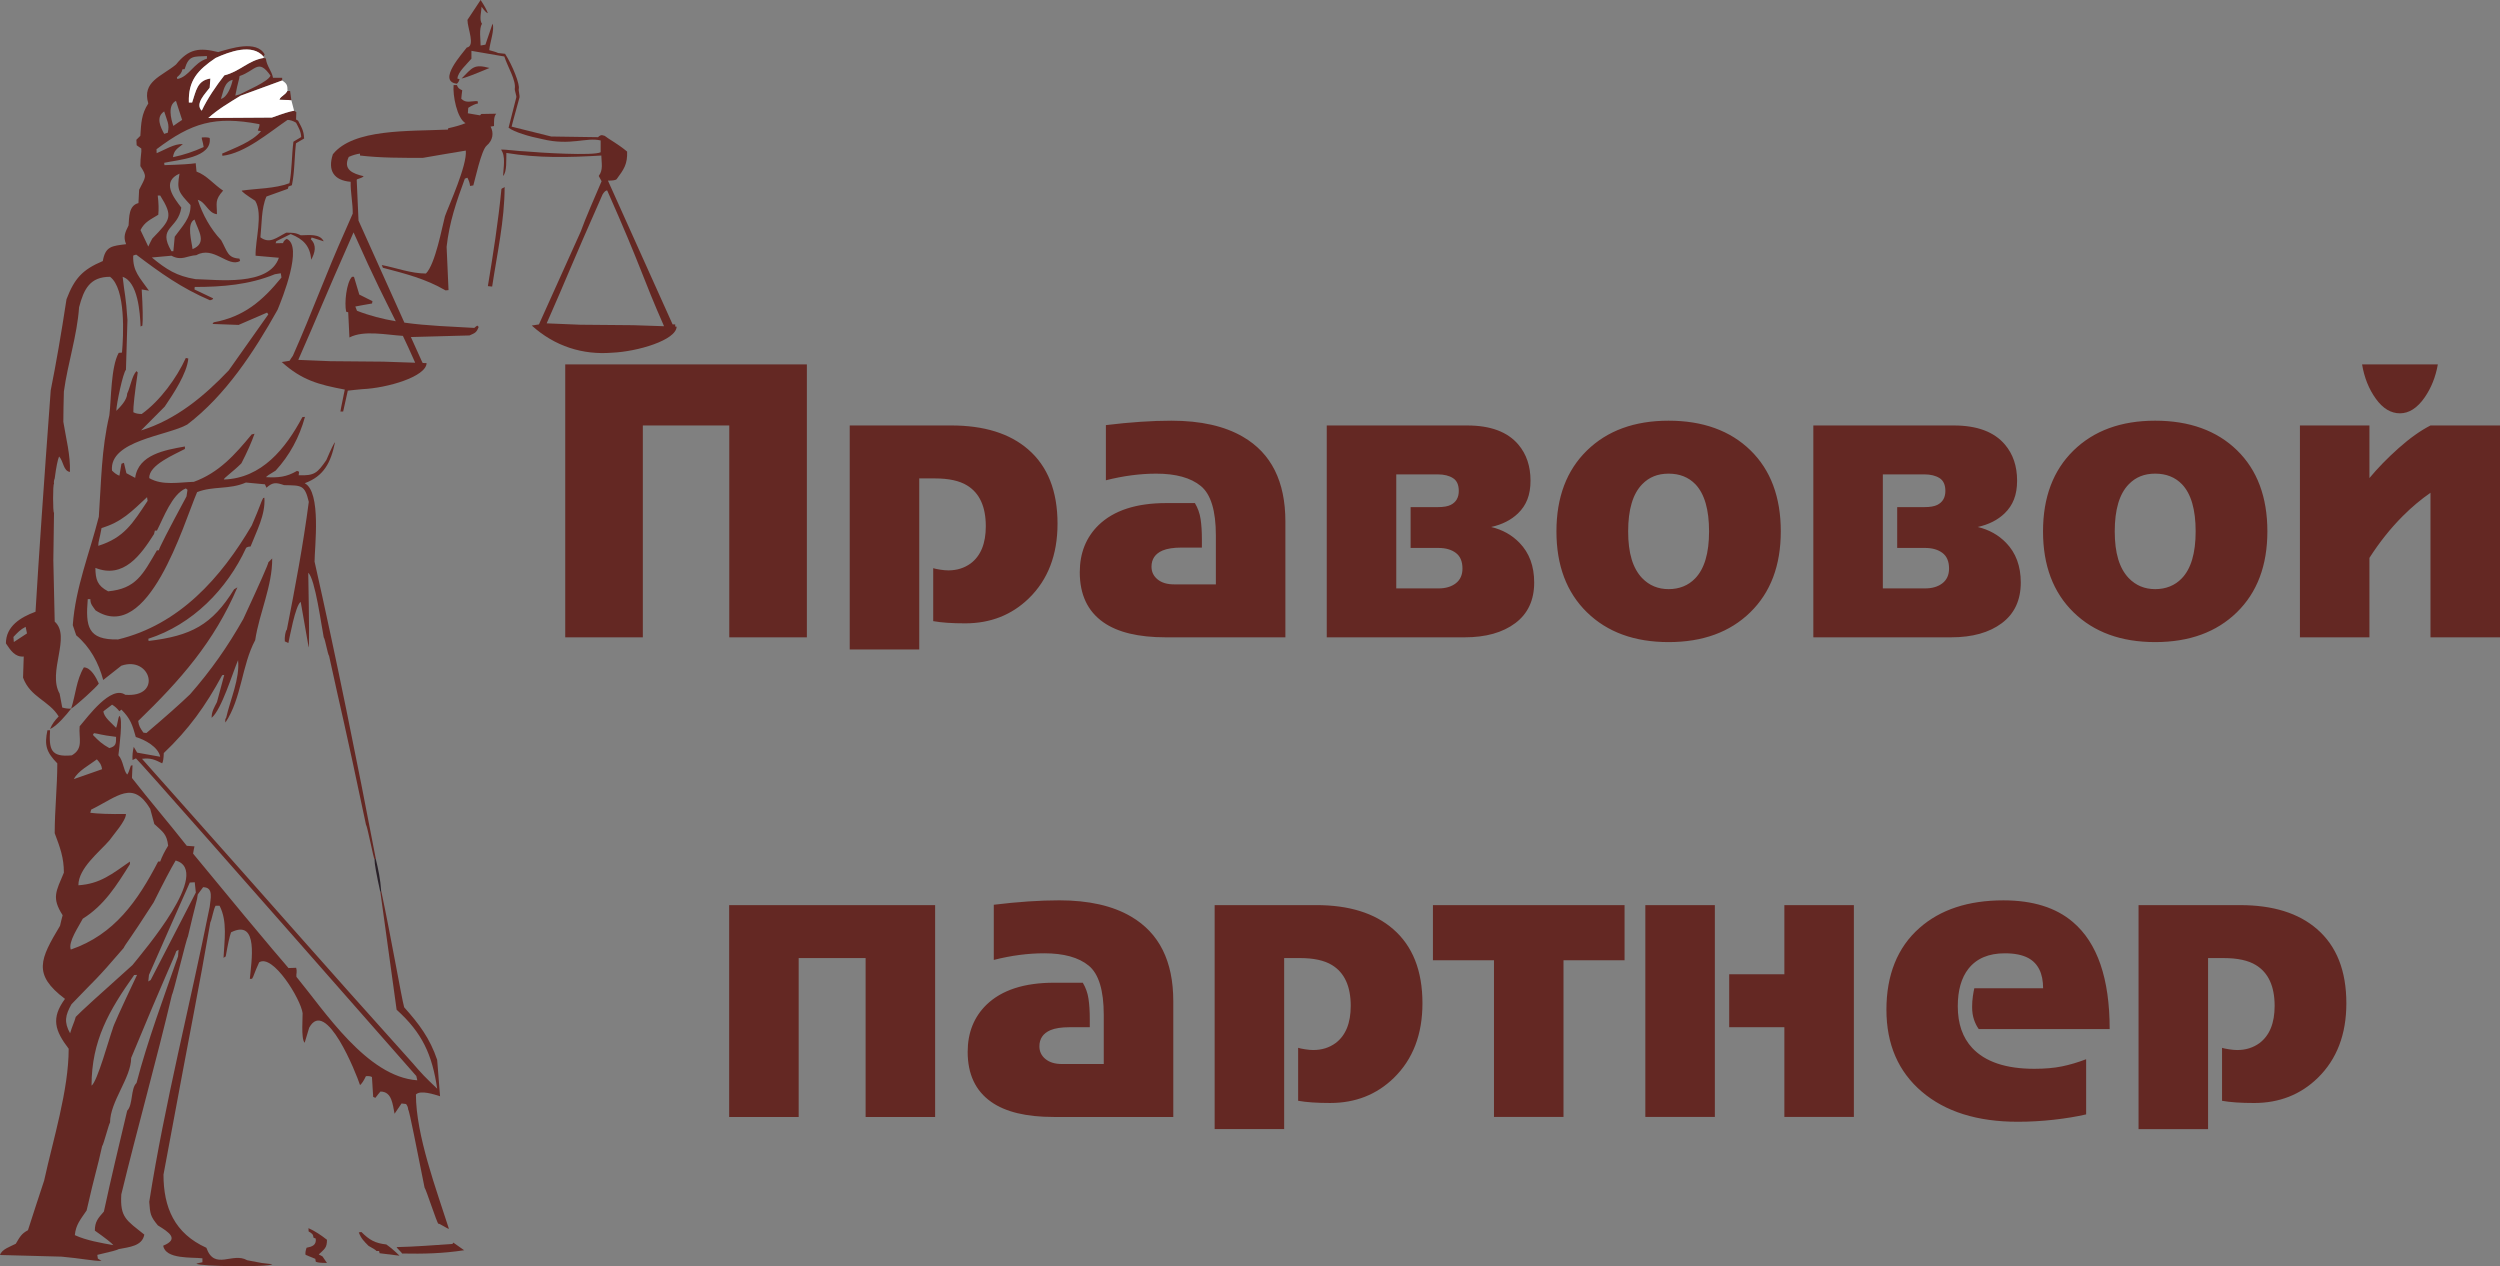<?xml version="1.0" encoding="UTF-8"?>
<svg id="_Слой_2" data-name="Слой 2" xmlns="http://www.w3.org/2000/svg" viewBox="0 0 4282.56 2169.04">
  <rect x="0" y="0" width="4282.56" height="2169.04" fill="#808080" stroke="none"/>
  <defs>
    <style>
      .cls-1, .cls-2 {
        fill: #642823;
      }

      .cls-3 {
        fill: #292129;
      }

      .cls-3, .cls-2, .cls-4 {
        fill-rule: evenodd;
      }

      .cls-4 {
        fill: #fff;
      }
    </style>
  </defs>
  <g id="_Слой_1-2" data-name="Слой 1">
    <g>
      <path class="cls-1" d="M4019.36,1718.73c0,53.34-16.38,95.98-49.14,127.9-29.4,28.56-65.74,42.84-109,42.84-22.68,0-40.95-1.26-54.81-3.78v-90.73c2.52,.84,6.51,1.68,11.97,2.52,5.46,.84,10.08,1.26,13.86,1.26,14.7,0,27.51-3.99,38.43-11.97,17.22-13.02,25.83-34.23,25.83-63.64,0-33.6-10.71-56.91-32.13-69.94-13.02-7.98-31.29-11.97-54.81-11.97h-27.09v292.97h-119.08v-383.7h173.89c56.28,0,100.18,13.65,131.68,40.95,33.6,28.98,50.4,71.41,50.4,127.27m-405.43,44.1h-224.3c-3.36-4.62-6.09-10.08-8.19-16.38-2.1-6.3-3.15-13.44-3.15-21.42,0-6.3,.42-12.39,1.26-18.27,.84-5.88,1.68-10.5,2.52-13.86h117.82c0-25.2-8.4-42.42-25.2-51.66-10.08-5.46-23.52-8.19-40.32-8.19-27.72,0-48.51,8.82-62.38,26.46-12.18,15.54-18.27,36.96-18.27,64.27,0,29.82,8.19,53.55,24.57,71.2,22.26,23.94,57.75,35.91,106.48,35.91,18.06,0,33.81-1.36,47.25-4.1,13.44-2.73,27.3-6.83,41.58-12.29v94.51c-16.38,3.78-34.86,6.83-55.44,9.14-20.58,2.31-41.16,3.47-61.75,3.47-69.31,0-124.12-17.22-164.44-51.66-40.32-34.44-60.49-81.28-60.49-140.5s18.9-106.69,56.7-139.87c35.7-31.5,83.59-47.25,143.65-47.25,50.4,0,90.1,12.39,119.08,37.17,42,35.7,63.01,96.82,63.01,183.35Zm-676.35,150.58h-119.08v-362.91h119.08v362.91Zm238.16,0h-119.08v-153.73h-94.51v-90.73h94.51v-118.45h119.08v362.91Zm-392.83-268.4h-104.59v268.4h-119.08v-268.4h-104.59v-94.51h328.26v94.51Zm-346.21,73.72c0,53.34-16.38,95.98-49.14,127.9-29.4,28.56-65.74,42.84-109,42.84-22.68,0-40.95-1.26-54.81-3.78v-90.73c2.52,.84,6.51,1.68,11.97,2.52,5.46,.84,10.08,1.26,13.86,1.26,14.7,0,27.51-3.99,38.43-11.97,17.22-13.02,25.83-34.23,25.83-63.64,0-33.6-10.71-56.91-32.13-69.94-13.02-7.98-31.29-11.97-54.81-11.97h-27.09v292.97h-119.08v-383.7h173.89c56.28,0,100.18,13.65,131.68,40.95,33.6,28.98,50.4,71.41,50.4,127.27Zm-426.85,194.69h-204.77c-47.04,0-82.75-8.61-107.11-25.83-26.88-18.9-40.32-47.46-40.32-85.69,0-32.76,10.71-59.65,32.13-80.65,26.04-25.2,64.69-37.8,115.93-37.8h49.14c5.04,8.4,8.3,17.54,9.77,27.41,1.47,9.87,2.21,21.32,2.21,34.34v14.49h-34.65c-13.86,0-24.78,1.68-32.76,5.04-12.6,5.46-18.9,14.7-18.9,27.72,0,8.82,3.47,16.07,10.4,21.74,6.93,5.67,16.28,8.51,28.04,8.51h71.83v-83.8c0-42.42-8.61-70.67-25.83-84.74-17.22-14.07-42.63-21.11-76.24-21.11-27.72,0-56.49,3.78-86.32,11.34v-94.51c41.58-5.04,78.97-7.56,112.15-7.56,50.4,0,91.36,9.24,122.86,27.72,48.3,28.14,72.46,76.45,72.46,144.91v198.47Zm-407.95,0h-119.08v-272.18h-114.67v272.18h-119.08v-362.91h352.83v362.91Zm2680.67-821.65h-119.08v-247.61c-16.38,11.34-32.13,24.57-47.25,39.69-21,21-40.11,44.94-57.33,71.83v136.09h-119.08v-362.91h119.08v90.1c14.28-17.22,30.98-34.34,50.09-51.35,19.11-17.01,37.28-29.93,54.5-38.75h119.08v362.91Zm-106.48-467.5c-3.78,21.42-11.34,40.32-22.68,56.7-12.6,18.06-26.67,27.09-42.21,27.09s-29.3-8.3-41.27-24.89c-11.97-16.59-19.85-36.23-23.63-58.91h129.79Zm-414.88,286.04c0-37.38-7.77-64.27-23.31-80.65-11.76-12.18-27.09-18.27-45.99-18.27s-33.6,6.09-45.36,18.27c-15.96,16.38-23.94,43.26-23.94,80.65s7.98,63.22,23.94,80.02c12.18,12.6,27.3,18.9,45.36,18.9s33.6-6.09,45.36-18.27c15.96-16.38,23.94-43.26,23.94-80.65Zm122.86,0c0,58.38-17.43,104.59-52.29,138.61-34.86,34.02-81.49,51.03-139.87,51.03s-105.01-17.01-139.87-51.03c-34.86-34.02-52.29-80.23-52.29-138.61s17.43-104.59,52.29-138.61c34.86-34.02,81.49-51.03,139.87-51.03s105.53,16.91,140.19,50.72c34.65,33.81,51.98,80.12,51.98,138.93Zm-545.3,63.64c0-12.18-3.78-21.11-11.34-26.78s-17.43-8.51-29.61-8.51h-47.88v-69.94h46.62c9.66,0,17.01-1.26,22.05-3.78,9.24-4.62,13.86-12.6,13.86-23.94,0-10.5-3.36-17.85-10.08-22.05-6.72-4.2-15.33-6.3-25.83-6.3h-71.2v195.32h72.46c12.18,0,22.05-2.94,29.61-8.82,7.56-5.88,11.34-14.28,11.34-25.2Zm122.86,23.94c0,30.24-10.82,53.45-32.45,69.62-21.63,16.17-50.51,24.26-86.63,24.26h-236.27v-362.91h240.68c39.9,0,69.1,10.92,87.58,32.76,13.86,16.38,20.79,36.96,20.79,61.75s-7.14,42.21-21.42,56.07c-11.76,11.34-27.09,19.11-45.99,23.31,19.32,4.62,35.49,13.65,48.51,27.09,16.8,17.22,25.2,39.9,25.2,68.05Zm-533.96-87.58c0-37.38-7.77-64.27-23.31-80.65-11.76-12.18-27.09-18.27-45.99-18.27s-33.6,6.09-45.36,18.27c-15.96,16.38-23.94,43.26-23.94,80.65s7.98,63.22,23.94,80.02c12.18,12.6,27.3,18.9,45.36,18.9s33.6-6.09,45.36-18.27c15.96-16.38,23.94-43.26,23.94-80.65Zm122.86,0c0,58.38-17.43,104.59-52.29,138.61-34.86,34.02-81.49,51.03-139.87,51.03s-105.01-17.01-139.87-51.03c-34.86-34.02-52.29-80.23-52.29-138.61s17.43-104.59,52.29-138.61c34.86-34.02,81.49-51.03,139.87-51.03s105.53,16.91,140.19,50.72c34.65,33.81,51.98,80.12,51.98,138.93Zm-545.3,63.64c0-12.18-3.78-21.11-11.34-26.78-7.56-5.67-17.43-8.51-29.61-8.51h-47.88v-69.94h46.62c9.66,0,17.01-1.26,22.05-3.78,9.24-4.62,13.86-12.6,13.86-23.94,0-10.5-3.36-17.85-10.08-22.05-6.72-4.2-15.33-6.3-25.83-6.3h-71.2v195.32h72.46c12.18,0,22.05-2.94,29.61-8.82,7.56-5.88,11.34-14.28,11.34-25.2Zm122.86,23.94c0,30.24-10.82,53.45-32.45,69.62-21.63,16.17-50.51,24.26-86.63,24.26h-236.27v-362.91h240.68c39.9,0,69.1,10.92,87.58,32.76,13.86,16.38,20.79,36.96,20.79,61.75s-7.14,42.21-21.42,56.07c-11.76,11.34-27.09,19.11-45.99,23.31,19.32,4.62,35.49,13.65,48.51,27.09,16.8,17.22,25.2,39.9,25.2,68.05Zm-426.22,93.88h-204.77c-47.04,0-82.75-8.61-107.11-25.83-26.88-18.9-40.32-47.46-40.32-85.69,0-32.76,10.71-59.64,32.13-80.65,26.04-25.2,64.69-37.8,115.93-37.8h49.14c5.04,8.4,8.3,17.54,9.77,27.41s2.21,21.32,2.21,34.34v14.49h-34.65c-13.86,0-24.78,1.68-32.76,5.04-12.6,5.46-18.9,14.7-18.9,27.72,0,8.82,3.47,16.07,10.4,21.74,6.93,5.67,16.28,8.51,28.04,8.51h71.83v-83.8c0-42.42-8.61-70.67-25.83-84.74-17.22-14.07-42.63-21.11-76.24-21.11-27.72,0-56.49,3.78-86.32,11.34v-94.51c41.58-5.04,78.97-7.56,112.15-7.56,50.4,0,91.36,9.24,122.86,27.72,48.3,28.14,72.46,76.45,72.46,144.91v198.47Zm-390.31-194.69c0,53.34-16.38,95.98-49.14,127.9-29.4,28.56-65.74,42.84-109,42.84-22.68,0-40.95-1.26-54.81-3.78v-90.73c2.52,.84,6.51,1.68,11.97,2.52,5.46,.84,10.08,1.26,13.86,1.26,14.7,0,27.51-3.99,38.43-11.97,17.22-13.02,25.83-34.23,25.83-63.64,0-33.6-10.71-56.91-32.13-69.94-13.02-7.98-31.29-11.97-54.81-11.97h-27.09v292.97h-119.08v-383.7h173.89c56.28,0,100.18,13.65,131.68,40.95,33.6,28.98,50.4,71.41,50.4,127.27Zm-429.37,194.69h-132.94v-362.91h-148.06v362.91h-132.94v-467.5h413.94v467.5Z"/>
      <path class="cls-2" d="M241.56,737.36c13.38-13.62,27-27.23,40.61-40.85,14.79-21.83,38.27-57.05,40.38-82.4-1.41-.47-2.82-.7-4.23-.94-15.73,34.51-44.13,73.48-75.59,96.01q-8.92,0-14.32-3.05-.47-13.85,7.51-68.08c-.7-.94-1.41-1.64-2.11-2.35-7.75,7.75-10.56,27.7-15.96,38.5,0,10.56-11.27,22.3-18.55,29.58-.23-10.56,11.74-66.67,16.43-70.19,.7-28.64,1.64-57.05,2.58-85.45-2.58-41.08-4.93-43.43-8.22-73.95,26.29,8.69,29.81,61.97,30.75,85.22,.94-.7,1.88-1.17,3.05-1.64q1.64-15.26-1.17-61.97c3.99,.7,8.22,1.41,12.44,2.11-15.96-22.77-27.93-33.1-27-60.1,1.64-.7,3.29-1.17,5.17-1.64,42.49,32.16,77.7,57.28,126.3,78.17q5.63-1.17,5.4-3.29c-10.8-5.17-21.36-10.33-31.93-15.26,0-1.41,.24-2.82,.47-4.23,47.18,0,93.43-3.76,137.33-21.83,3.29-.7,6.57-1.17,10.09-1.64,.24,2.35,.7,4.69,1.17,7.28-32.63,40.14-64.56,67.37-116.2,76.76-.7,.94-1.41,1.88-1.88,2.82,14.79,.47,29.58,.94,44.6,1.64,16.2-7.04,32.4-14.09,48.83-21.13,.7,.94,1.41,1.88,2.11,3.05-22.77,31.93-45.31,63.85-67.84,96.01-42.26,44.37-90.38,84.51-150.24,102.82M507.07,210.1q-7.98-4.69-14.55-4.69c-31.46,21.36-72.54,57.05-111.51,61.5-.24-1.41-.47-2.58-.47-3.76,21.13-9.62,51.18-19.95,66.67-38.5-1.88-.47-3.76-.7-5.63-.94q3.76-8.92,2.82-11.03c-76.53-14.55-116.2-2.35-176.3,42.96,0,2.11,0,4.46,.24,6.81,12.68-5.17,30.99-16.9,44.84-15.49-9.86,7.98-15.02,10.1-16.9,22.3,18.78-3.99,34.98-9.39,52.58-17.37-1.41-10.56-3.99-14.32-3.05-16.43q9.86-.7,13.38,.94c4.7,34.04-55.17,37.33-77.94,42.49,0,1.17,.24,2.58,.47,3.99q40.61-1.17,53.52-3.29c.47,4.69,.94,9.39,1.41,14.32,17.84,6.57,29.11,21.83,45.54,32.63-14.79,16.67-10.56,21.13-10.56,40.38-15.26-1.64-19.02-20.89-32.86-24.65,8.22,25.12,21.83,50,40.14,69.25,10.8,19.49,10.8,30.28,31.22,31.46,.24,1.17,.7,2.58,1.17,3.99-20.19,12.21-45.31-26.76-74.89-9.86-16.43,.94-25.35,10.33-42.73,.94-11.27,.94-22.54,1.88-33.57,3.05,25.12,20.66,42.26,31.69,74.65,37.09,36.86,.7,126.3,12.91,142.97-36.62-13.38-1.17-26.76-2.35-39.91-3.52-.7-27,13.15-71.6-.7-94.14q-22.77-14.55-23-17.37c26.29-3.76,56.81-3.29,81.69-12.68,4.46-22.54,3.76-47.89,6.81-71.13,4.46-2.82,8.92-5.4,13.38-7.98-.7-10.1-4.23-15.49-8.92-24.65Zm-96.01-48.59c-2.82,.7-5.4,1.41-7.98,2.35,4.7-24.88,6.81-27.23,7.28-33.57,27.7-9.16,31.69-30.99,53.05-.7-3.99,10.33-41.55,26.06-52.35,31.93Zm-32.63,7.98c4.46-13.38,5.63-29.11,20.19-32.86-2.11,10.8-8.92,29.81-20.19,32.86Zm-97.19,59.86c-6.34-11.97-14.79-28.64,0-38.5,4.93,16.43,9.62,21.6,6.1,36.62-2.11,.47-4.23,1.17-6.1,1.88Zm15.73-13.62c-4.23-12.21-10.09-35.68,4.46-42.96,3.52,10.8,7.04,21.6,10.56,32.63-5.16,3.29-10.09,6.81-15.02,10.33Zm6.81-80.29c-.24-1.17-.47-2.11-.7-3.05,5.4-4.7,7.75-7.04,9.62-13.85h3.52c7.28-24.18,15.26-21.36,38.26-22.54v4.46c-23.24,7.28-29.58,30.28-50.71,34.98Zm-49.77,286.87c-4.46-9.39-8.92-18.78-13.38-28.17,7.04-14.09,17.37-18.08,30.52-26.29q1.41-13.85-.94-32.86h4.23c22.77,36.39,17.61,41.32-13.62,73.71-2.35,4.46-4.69,8.92-6.81,13.62Zm39.67,7.98c-24.88-42.26,11.27-36.86,16.9-74.65-13.38-17.61-34.51-44.37-3.05-58.22-5.17,28.64-1.17,31.93,18.78,53.76,.94,22.3-14.55,36.86-27,54.23-.94,8.22-1.64,16.43-2.35,24.88h-3.29Zm36.15-3.52c-1.17-12.21-10.8-43.66,3.29-50.71,7.04,20.19,22.07,40.14-3.29,50.71ZM23.71,1099.82c-.23-3.05-.47-5.87-.7-8.69,7.04-7.51,11.74-12.68,20.89-17.37,.7,3.76,1.41,7.51,2.35,11.27-7.51,4.93-15.02,9.86-22.54,14.79Zm203.3,202.12c1.88-.94,3.76-1.88,5.87-2.82q12.21,11.27,480.3,544.16c.47,2.35,.94,4.69,1.64,7.28-86.15-5.87-158.46-118.32-207.05-177.24-.7-5.63,1.64-7.75-.47-15.49-4.46,0-8.92,.24-13.15,.47-6.34-8.22-11.97-11.97-163.39-196.02,.7-4.23,1.41-8.45,2.35-12.44-4.46-.47-8.92-.7-13.15-.94-30.99-39.44-63.15-76.76-93.9-116.2,.24-7.28,.47-14.55,.94-21.83-.94,.23-1.88,.47-2.82,.7q-3.99,12.91-6.34,15.26c-6.81-7.75-6.34-23.47-15.02-33.1,1.41-11.27,8.22-64.56,1.64-67.37-2.35,3.29-3.05,15.02-5.63,20.42-6.34-7.04-21.6-18.55-21.6-28.41,4.93-3.76,9.86-7.51,14.79-11.27q7.04,4.23,12.44,11.27c1.17-.94,2.35-1.88,3.52-2.82,15.49,15.49,18.78,26.06,24.65,46.95,15.26,4.46,38.5,16.9,41.79,33.81-13.15-2.35-26.29-4.7-39.44-7.04-2.11-3.29-3.99-6.57-5.87-9.86q-2.82,11.74-2.11,22.54Zm-100.47,32.63c7.04-14.09,27.23-24.41,39.44-33.8,5.4,6.34,7.51,8.45,8.92,16.9-16.2,5.63-32.4,11.27-48.36,16.9Zm-5.27,292.06c-4.93-13.15,13.96-39.93,20.53-52.85,36.86-23.01,57.75-56.81,80.75-93.43v-4.46c-30.75,21.36-51.18,38.26-88.27,40.61,0-29.11,35.45-56.57,53.05-76.76,7.04-10.1,28.41-33.57,28.41-45.31q-41.32,.47-61.04-2.11c.47-1.88,.94-3.76,1.41-5.4,45.54-22.3,71.36-51.18,101.18-1.41,2.35,8.69,4.7,17.37,7.04,26.06,15.03,13.85,21.36,17.14,23.71,37.09q-9.16,14.79-13.62,27.23h-3.52c-34.98,67.37-75,125.15-149.65,150.74Zm35.56,233.08c0-77.23,30.05-128.88,73.01-189.45,1.64-.23,3.29-.23,4.93-.23q-41.79,88.03-41.79,92.49c-5.87,15.73-26.29,90.61-36.15,97.19Zm178.65-330.77c-25.82,50-51.65,100.01-77.47,150.01-1.41,.7-2.82,1.41-3.99,2.35,.24-3.76,.7-7.51,1.17-11.27,23.24-52.82,46.48-105.64,69.96-158.22,2.82-.24,5.63-.47,8.45-.47,.47,5.87,1.17,11.74,1.88,17.61Zm-215.38,241.12c-10.8-19.25-8.22-30.99,2.35-49.77,44.13-46.25,39.08-37.82,89.31-96.27,3.99-8.22,7.75-10.1,51.41-78.17q25.82-51.88,37.79-71.83c62.91,18.31-54.93,155.17-73.95,179.12q-85.92,76.76-97.19,88.74c-3.29,11.5-5.74,14.58-9.74,28.2Zm74.06,362.9c-20.89-3.76-46.25-7.98-65.96-17.14,1.64-18.08,10.09-27.23,20.19-42.26,15.26-67.14,17.61-69.25,26.53-110.1,2.35-2.11,11.5-38.26,13.62-40.61,0-35.92,36.15-76.53,36.15-110.57,57.98-140.15,74.65-173.95,77.23-182.87,1.17-.94,2.58-1.64,3.99-2.35-.47,3.76-.7,7.51-.94,11.27-24.65,70.89-52.11,144.14-71.13,216.91-10.1,9.16-5.87,37.33-15.96,47.42-13.62,57.51-27.47,114.8-39.91,172.78-10.1,11.5-15.49,17.37-15.49,32.63q27.23,19.25,31.69,24.88Zm-25.82-1197.94c0-7.98,2.11-10.33,5.63-30.52,34.27-10.09,51.41-28.17,77.94-52.82,.24,2.11,.47,4.23,.94,6.34-25.35,38.27-40.14,63.15-84.51,77Zm16.9,77.94c-18.54-9.62-21.6-20.19-21.83-40.14,48.59,19.25,77.94-22.54,100.47-57.98,.47-2.11,.94-3.99,1.41-5.87h3.52c11.03-21.36,26.06-62.91,49.53-72.3,.94,.7,1.88,1.41,2.82,2.35-.7,3.76-1.17,7.51-1.64,11.27q-47.42,88.03-47.42,92.49h-3.29c-23.94,41.08-35.68,65.73-83.57,70.19Zm2.11,268.56c-11.97-6.57-18.55-12.44-28.17-22.54,.47-1.17,1.17-2.11,1.88-3.05,8.22,.94,10.56,3.05,37.8,6.34,0,11.74,0,15.96-11.5,19.25Zm149.07,883.14c3.29-.94,6.81-1.64,10.33-2.35v-6.81c-17.61-2.11-63.38,2.11-67.14-21.6,27.94-11.5,9.86-23.01-9.16-34.74-13.15-15.96-13.15-19.72-14.79-40.38,26.53-169.02,69.96-337.1,103.53-505.19,1.17-13.15,7.51-33.8-11.27-33.8-3.05,3.99-6.1,8.22-9.15,12.44-1.17,11.27-3.29,13.62-16.9,72.3-2.35,2.35-24.88,97.19-27.23,99.3-27,114.32-59.16,228.18-86.86,342.27-2.35,39.67,8.69,44.13,39.44,68.78-3.52,19.95-26.29,21.36-43.9,24.88q-2.35,2.11-36.62,9.86c.23,2.11,.47,4.23,.94,6.34,2.11,1.17,4.23,2.58,6.34,3.99-13.15,.47-36.15-4.46-68.55-7.28-35.21-.94-70.43-1.88-105.4-2.82,2.82-9.86,18.08-14.55,27-19.25,6.81-11.27,9.39-17.14,20.89-23.24,9.16-28.41,18.31-56.81,27.7-84.98,15.26-69.96,42.04-154.94,42.04-225.84-23.48-30.99-30.75-52.12-6.34-85.45-55.87-42.02-42.52-68.17-8.48-125.21,1.41-6.1,2.82-12.21,4.46-18.08-19.25-30.05-11.26-40.75,2.13-72.91,0-25.82-6.57-43.19-15.73-67.61,0-39.2,4.46-80.63,4.46-119.6-19.01-19.48-22.3-31.35-16.9-56.7h4.46c-1.88,32.63,.94,46.48,37.33,42.96,20.66-11.97,11.5-29.34,13.38-49.77,14.32-16.67,53.76-70.89,78.17-53.99,64.32,5.17,43.43-67.37-6.81-49.77-10.33,7.98-20.66,16.2-30.99,24.41-7.98-29.81-22.54-56.57-46.25-76.53-2.11-5.87-3.99-11.74-5.87-17.37,4.46-64.09,28.88-123.48,44.6-185.69,4.23-60.1,4.23-115.03,18.08-173.95,3.29-28.4,2.58-82.63,15.96-106.81,1.88-.23,3.76-.47,5.63-.47,2.58-28.4,6.81-109.39-20.42-129.82-34.27,0-44.84,20.66-53.05,52.12-3.52,49.53-19.25,95.07-26.06,144.37-.34,9.58-1.07,46.76-.94,51.88,4.46,27.94,12.44,57.51,11.27,85.92-11.5-1.88-10.8-18.31-18.55-26.53q-3.76,8.92-7.51,37.79-1.88,3.99-1.17,9.16c-2.11,0-2.11,49.53,0,49.53-.47,27-.94,54.23-1.17,81.46,.7,34.98,1.41,69.96,2.35,104.94,28.64,25.59-12.91,86.15,8.45,123.48,1.41,7.75,2.82,15.73,4.46,23.71q7.98,2.35,15.26,1.88c-7.98,10.33-24.18,29.81-36.15,34.98,3.76-9.16,7.75-14.09,14.79-21.6-16.9-27.47-48.59-32.63-61.04-66.43,.24-12.21,.7-24.18,1.17-36.15-15.26,1.17-22.77-11.03-30.52-22.54,0-29.58,25.35-44.84,50.71-54.23q7.98-134.51,26.06-379.36,13.62-67.84,27-155.88c13.62-35.68,27.23-50.71,62.21-65.5,4.46-25.59,15.73-25.82,39.91-28.87-5.4-13.15-1.41-20.66,4.23-32.16,1.17-13.85,0-34.04,16.9-38.26,.23-7.75,.7-15.26,1.17-22.77,11.27-22.77,14.32-21.83,2.11-40.61,0-18.08,2.35-22.54,1.64-30.05-2.82-1.88-5.4-3.76-7.98-5.63-.23-3.29-.47-6.34-.47-9.39,2.11-2.35,4.46-4.69,6.81-6.81,1.41-21.36,1.64-37.09,13.61-55.4-11.27-37.56,23.01-46.48,47.42-66.67,21.83-27.23,39.91-29.34,72.3-21.36,20.89-6.1,65.73-21.13,79.58,3.99-.7,1.17-1.17,2.58-1.64,3.99-19.48-23.48-59.16-8.45-82.4,2.11-30.75,20.89-46.95,38.5-45.78,76.29h5.63c6.81-19.95,8.45-37.56,31.22-41.08-.47,5.16-.94,10.33-1.17,15.73-6.81,9.62-25.82,27.23-13.62,39.44,9.63-20.66,24.65-42.49,38.73-60.57,26.53-6.57,41.08-25.59,67.37-29.81,1.17,.23,2.35,.47,3.76,.94,1.41,13.38,10.09,20.89,12.21,33.1h15.73v4.46c-23.71,8.69-47.42,17.37-71.13,26.06-19.48,11.97-38.5,23.01-55.4,38.26,36.15-.24,72.54-.47,108.93-.7q28.87-10.56,38.03-11.74c1.17,.7,2.35,1.41,3.76,2.35-.17,4.14-.34,8.4-.42,12.69l3.48,2.04,1.48,2.87,.83,1.59,.81,1.54,.79,1.51,.76,1.5,.73,1.49,.7,1.5,.66,1.53,.62,1.57,.57,1.6,.51,1.66,.46,1.71,.39,1.78,.33,1.85,.25,1.94,.44,4.9-4.26,2.46-1.66,.97-1.66,.97-1.66,.97-1.65,.98-1.64,.99-1.42,.87-.24,2.11-.23,2.17-.21,2.18-.2,2.19-.19,2.2-.18,2.22-.16,2.23-.16,2.24-.15,2.24-.15,2.25-.28,4.51-.14,2.26-.14,2.27-.14,2.27-.15,2.28-.15,2.27-.16,2.27-.17,2.27-.18,2.27-.19,2.26-.21,2.26-.22,2.26-.24,2.25-.26,2.24-.28,2.24-.3,2.23-.33,2.22-.36,2.21-.39,2.2-.9,4.77-4.91,1.79-.85,.28-1.16,4.07c-12.21,4.23-24.41,8.69-36.62,13.15-8.92,19.95-7.98,48.12-10.33,69.96,16.2,11.74,27.47,.47,44.13-7.98,10.09,0,15.96-.23,24.88,4.46,13.15,0,32.63-3.52,39.44,10.33-7.04-2.35-13.85-4.46-20.66-6.57-.47,.94-.94,1.88-1.41,3.05,10.56,10.56,7.04,22.77,.7,34.98-2.11-23.48-13.38-35.21-35.21-43.9-8.22,3.99-16.43,7.98-24.65,12.21-.47,1.17-.94,2.35-1.17,3.52,4.23-.24,8.45-.24,12.68-.24q.94-4.23,6.34-7.28c28.4,12.21-7.51,101.88-15.73,121.6-40.14,71.6-88.74,146.25-154.7,196.49-34.04,19.25-133.81,27.23-128.88,78.88q6.81,6.81,12.68,8.69c1.17-6.81,2.35-13.62,3.52-20.42,1.41-.7,2.82-1.17,4.23-1.64,1.41,5.87,2.82,11.74,4.23,17.84,4.93,2.58,9.86,5.16,15.02,7.98,5.4-39.91,50.94-47.65,85.22-53.76v4.23c-16.9,9.16-62.44,27.47-61.04,50,22.3,13.15,51.41,7.04,76.3,6.34,43.19-15.73,70.66-46.72,99.07-81.22,1.64-.47,3.29-.94,4.93-1.17q-7.98,22.54-22.54,50.71c-14.79,14.79-30.05,24.88-30.05,27.7,65.03-2.11,105.87-53.05,134.51-106.81,1.41-.23,2.82-.47,4.46-.47-9.62,34.98-26.29,65.97-50.24,92.02q-16.43,9.62-16.2,11.27c20.66,.94,34.51,0,52.82-10.8,1.17,.47,2.35,.94,3.52,1.41-.24,1.88-.47,3.99-.7,6.1,27.23,.94,31.93-3.76,47.42-26.06q12.68-29.58,14.79-30.28c-7.04,34.51-19.02,57.98-51.88,69.96,28.88,15.03,16.9,109.87,16.9,134.28,38.03,169.02,72.3,338.98,104.93,509.18-.7,.23-1.41,.7-2.11,1.17-1.88-1.88-12.44-57.51-14.79-59.86-38.5-182.87-40.61-185.22-63.15-288.98-2.35-2.35-6.81-29.34-9.16-31.69-3.76-18.31-14.79-101.18-26.53-110.57q2.35,127.71,.7,127.71c-4.7-26.06-9.16-52.12-13.62-77.94-9.16,5.4-19.48,63.62-21.13,70.43-2.11-.94-4.23-1.88-6.1-2.82-.7-7.51,1.17-18.08,3.52-20.19,14.32-73.01,27.94-145.08,37.56-218.79-7.04-29.58-12.68-27.93-42.26-28.64-13.38-4.46-19.25-5.63-30.28,4.46-.94-2.11-1.88-3.99-2.58-5.87-11.03-1.17-21.83-2.11-32.63-3.05-28.17,12.44-56.34,5.63-83.57,16.43-23.47,54.7-83.34,261.52-173.95,202.59-4.93-7.28-8.92-10.33-8.92-19.25h-4.46c-3.76,46.25-.7,70.19,51.88,69.02,104.94-25.35,176.3-105.4,229.12-195.31,14.79-34.04,15.96-40.85,19.48-46.95,.7-.24,1.41-.47,2.11-.47,2.11,29.34-13.85,57.98-23.71,83.57q-4.46,0-7.51,2.11c-32.63,71.13-92.26,131.7-167.61,155.88,0,1.17,.24,2.35,.47,3.76,72.54-8.69,108.69-27.23,146.48-88.5,1.88-1.17,3.76-2.35,5.63-3.29-39.91,93.43-97.66,158.93-169.96,228.88,1.17,8.92,3.76,12.44,8.92,19.95,1.64,.23,3.29,.47,5.16,.7q49.53-42.02,74.89-66.43c35.92-41.08,64.09-81.22,91.08-128.88q42.96-92.73,42.96-97.19c2.11-2.35,4.23-4.46,6.57-6.57,.47,46.95-22.07,93.2-29.11,139.91-23.24,43.43-23,99.07-50.94,141.09q-1.17-5.63,1.17-7.98c7.04-31.22,23.71-67.14,20.42-98.83-9.63,22.54-28.17,84.51-45.31,98.83,0-11.03,4.23-17.14,9.16-27,3.99-15.49,8.22-30.99,12.44-46.48-1.17,0-2.35,.24-3.52,.47-28.41,52.58-57.28,92.73-100.01,133.34q-.47,14.32-2.82,17.61c-13.38-6.81-19.96-9.39-34.51-7.75,284.29,319.26,286.4,323.96,462.7,520.21,17.95,20.86,20.42,23.3,42.96,44.9-8.69-58.45-25.35-95.37-69.49-135.28-9.39-66.91-18.54-133.81-27.7-200.71,.24-1.17,.7-2.35,1.17-3.52,16.9,79.11,34.98,184.05,39.44,200.01,25.82,28.87,44.13,53.29,56.57,90.14,1.88,22.54,3.04,39.52,4.92,62.29-9.86-3.05-33.34-11.03-41.32-3.05,0,69.95,35.33,163.77,56.45,229.97-.47,1.64-17.47-10.26-17.94-8.38-2.35-.7-21.36-59.86-23.71-61.98-13.15-65.03-25.82-131.76-28.17-134.11q0-4.46-3.52-9.15c-2.58-.47-5.16-.7-7.75-.94-3.99,5.87-7.98,11.74-11.97,17.61-3.29-15.49-4.23-38.03-24.18-38.03-3.05,3.52-5.87,7.04-8.68,10.8-1.41-.7-2.58-1.17-3.76-1.64-.7-11.5-1.41-22.77-2.11-34.04q-3.52-2.11-10.33-1.41-5.63,11.74-10.09,15.26c-6.34-19.72-58.45-150.71-87.09-98.36-2.58,8.45-5.17,17.14-7.75,25.82-3.47-3.47-4.13-15.3-4.05-26.96l.24-10.94c.17-5.38,.36-10.02,.29-12.81-3.05-23.95-50.94-102.12-74.42-87.09-8.69,18.54-9.16,23.94-12.21,28.17-1.41,0-2.58,0-3.76,.23,2.35-28.4,15.96-103.76-32.16-79.81q-3.52,9.16-9.16,41.32c-1.41,.7-2.58,1.41-3.76,2.35,1.41-29.58,7.04-62.68-6.81-89.21h-6.81c-3.76,6.34-6.81,25.82-8.92,28.17-22.77,130.99-24.88,133.34-80.29,432.41,0,56.1,18.78,100.71,73.48,125.36,13.85,39.67,44.84,6.81,69.96,21.36,8.22,1.41,16.43,3.05,24.88,4.69,5.87,.7,11.97,1.41,18.07,2.11-5.4,5.4-125.12,3.99-130.05-.94Z"/>
      <path class="cls-2" d="M540.87,2161.13c-.23-1.64-.47-3.29-.7-4.7-5.63-2.35-11.27-4.7-16.67-6.81q-1.17-3.76,1.64-12.21c9.39-1.88,17.14-4.23,15.73-15.73-1.41-.47-2.58-.94-3.76-1.41-.7-6.57-2.82-7.28-8.45-10.8-.23-1.88-.23-3.76-.23-5.63,12.21,5.63,21.13,11.74,31.69,19.95,0,13.85-3.99,15.49-14.09,25.12,2.11,.94,4.23,2.11,6.34,3.29,2.58,3.76,5.16,7.51,7.75,11.27q-16.9,0-19.25-2.35"/>
      <path class="cls-2" d="M679.3,2136.33c32.87-.7,63.62-3.29,95.78-5.4,.47-.94,.94-1.64,1.41-2.35,3.05,1.88,15.55,11.23,18.6,13.11-36.62,5.63-69.25,6.34-106.34,5.63,0-1.17-9.45-9.83-9.45-11"/>
      <path class="cls-2" d="M644.87,2143.06q-.7-1.88-13.62-8.92c-7.98-7.98-12.68-12.68-16.67-23.01,1.41-.24,2.82-.47,4.46-.7,13.85,13.85,23.71,19.25,42.73,21.36q11.27,7.98,22.54,19.25c-11.5-1.41-22.77-2.82-34.04-4.23-.47-1.41-.7-2.58-.94-3.76h-4.46"/>
      <path class="cls-3" d="M641.58,1472.37c.7-.47,1.41-.94,2.11-1.17,4.46,18.55,7.98,35.21,9.16,54.23-.47,1.17-.94,2.35-1.17,3.52q-10.33-46.48-10.09-56.58"/>
      <path class="cls-2" d="M121.84,1213.91c7.98-24.41,8.69-48.59,21.83-70.66,11.97,0,21.13,17.61,25.59,27.7-3.29,5.63-40.61,39.44-47.42,42.96"/>
      <path class="cls-2" d="M936.5,553.77v.14c19.02,.7,38.27,1.41,57.51,2.35l90.99,.81,52.52,1.76c-38.03-86.32-37.02-96.33-97.34-232.51-2.57-.3-5.15,2.25-7.91,6.62-57.43,129.76-59.06,137.64-95.77,220.84m-25.59,3.89l12.3-1.94c23.95-53.07,47.8-106.13,71.63-159.13,7.24-20.77,26.32-64.1,35.7-86.15l-4.91-9.02c7.98-10.33,4.7-22.07,4.46-34.98-55.4,3.29-107.75,4.7-162.68-4.46-.47,10.1,1.41,32.4-5.63,39.44,.47-14.32,4.93-33.8-3.52-45.07,6.34-.7,33.26,3,39.45,2.81,28.41,2.58,119.07,8.03,131.22,1.65v-20.19c-24.66-5.98-51.42,9.46-99.81-2.25-23.64-4.68-48.32-12.3-57.94-19.58,4.4-17.61,8.8-35.21,13.4-52.62,.31-1.16-3.14-12.42-2.83-13.58,2.74-14.86-11.9-37.25-17.84-55.87l-4.49-.75,.03,.05c-17.37-3.05-34.74-6.1-51.88-8.92v13.38c-6.81,8.45-23.94,23.24-23.94,34.27,1.17,.24,2.35,.47,3.52,.7q-.7,4.46-4.46,7.98c-34.74-4.23,10.56-53.05,16.9-61.97,15.26-2.58,1.17-32.87,1.17-47.42,7.51-11.5,15.03-22.77,22.54-34.04q9.15,13.62,12.44,22.54-3.29-.47-10.8-11.03c-.24,7.98-4.46,22.54,.7,29.11-5.4,8.92-2.35,26.76-2.35,37.33,2.58-.47,5.4-.94,8.22-1.41,3.99-11.97,7.98-23.95,12.21-35.92,3.99,9.39-4.69,32.86-5.63,45.31,4.72,1.52,10.53,2.56,15.18,4.89h0s11.92,1.34,11.92,1.34c12.48,19.16,26.11,53.39,23.35,60.53-.44,1.69,1.93,11.98,1.5,13.67-4.21,16.38-9.64,34.19-13.68,50.57,22.54,5.63,45.07,11.27,67.84,16.9,26.76,.24,53.52,.7,80.28,1.17q3.29-3.52,6.81-3.52c1.41,.23,2.82,.7,4.46,1.17,6.81,5.63,22.54,13.62,38.5,27,.7,21.36-5.17,30.05-18.08,47.42q-2.35,2.35-14.79,2.35c36.86,81.93,73.71,164.09,110.8,246.25h4.46v3.8l2.42,.08c-.62,23.17-67.21,42.76-110.1,44.6-50.64,4.21-98.72-10.93-138.04-46.48Z"/>
      <path class="cls-2" d="M840.41,216.91c5.85,10.95,3.95,23.54-6.81,32.63-9.16,7.51-20.42,60.8-22.77,68.08-1.88,.23-3.76,.47-5.63,.94q-.47-6.34-4.46-14.09c-1.64,.47-3.05,.94-4.46,1.64-14.79,40.14-26.53,74.65-31.22,116.67,.94,24.65,2.11,49.3,3.29,74.18-1.88,0-3.52,.23-5.16,.47-34.27-19.95-68.31-28.41-107.28-38.73-.7-1.64-1.41-3.29-1.88-4.69,25.12,4.93,50.24,14.55,75.59,14.55,16.2-16.2,27.7-79.82,32.63-98.13,6.81-19.02,38.27-87.33,35.68-112.45-24.65,3.99-49.06,8.22-73.48,12.44-35.92,0-72.07,.23-107.75-3.99v-3.29q-9.16,1.17-19.25,5.63c-10.56,22.07,7.51,28.87,25.59,33.1-4.23,4.23-11.97,4.23-11.97,6.34,.89,23.18,1.99,46.36,3.1,69.73,26.16,58.16,52.33,116.44,78.58,174.74,39.58,5.58,80.15,6.71,119.74,9.05,1.64-1.41,3.29-2.82,5.16-3.99,.7,.7,1.41,1.41,2.35,2.35-3.76,9.86-6.34,10.33-15.73,14.55l-100.4,2.73c6.21,13.77,12.42,27.55,18.64,41.32,.42,.82,.96,1.98,1.58,3.14l6.7,.22c-.62,23.17-67.21,42.76-110.1,44.6-8.45,.7-16.67,1.64-24.88,2.58-.7,2.58-7.48,32.98-7.95,35.8h-4.7c.24-3.52,7.01-34.39,7.48-37.67-45.07-8.45-73.71-16.2-107.99-47.19,4.46-.7,8.92-1.41,13.38-2.11,1.64-2.82,3.52-5.63,5.4-8.22l.08,.07c34.4-77.38,55.94-139.21,91.27-217.76h0s11.47-26.22,11.47-26.22c.23-17.97-3.97-36.52-3.55-54.49-28.28-2.39-39.84-18.65-30.49-47.15,35.22-44.05,129.66-39.18,197.03-42.3,.16-.82,.36-1.6,.64-2.31q18.31-3.99,29.58-8.69c-14.79-8.45-22.07-48.12-20.42-65.26h5.63c2.35,5.63,3.29,6.1,9.16,8.92-.7,4.7-1.17,9.63-1.64,14.56,8.45,8.45,17.14,3.52,27.93,3.99,.24,1.17,.47,2.58,.7,3.99q-6.81,1.17-16.67,7.51c-.24,3.05-.47,6.1-.7,9.39,6.81,1.17,13.85,2.35,20.89,3.52,.7-.94,1.41-1.64,2.11-2.35,8.45-.24,16.9-.47,25.59-.47-4.69,5.87-3.52,13.85-3.76,21.13-2.11,.24-3.99,.47-5.87,.94m-329.45,399.65c36.3-82.28,38.22-90.74,94.7-218.41,37.5,84.27,54.45,116.19,72.35,152.25-22.69-3.91-44.98-9.55-66.48-17.99-.94-2.58-1.88-4.93-2.82-7.28,9.39-1.88,19.02-3.52,28.64-5.17,.23-1.41,.47-2.82,.7-3.99-7.51-3.76-15.03-7.51-22.54-11.27-3.05-10.33-6.1-20.42-9.15-30.52h-3.29c-9.62,9.62-13.38,45.07-10.09,59.86,1.17,.24,2.35,.47,3.52,.94,.7,14.32,1.41,28.64,2.11,43.19,24.57-12.85,63-4.48,91.58-2.76,6.13,12.87,12.84,27.41,20.8,45.41,.02,.19,.03,.39,.03,.59l-54.29-1.82-90.99-.81c-18.33-.89-36.66-1.57-54.79-2.25Z"/>
      <path class="cls-2" d="M835.72,490.16c9.16-55.4,17.84-110.57,23.24-166.44,.94-1.41,4.54-2.06,5.48-3.47,0,56.81-12.91,114.56-21.36,170.66-1.64,0-5.95-.76-7.35-.76"/>
      <path class="cls-4" d="M412.23,163.86c23.71-8.69,47.42-17.37,71.13-26.06,8.45,5.63,9.16,8.45,9.16,18.08-3.52,7.28-10.33,8.22-13.62,14.55,6.57,.23,13.38,.7,20.19,1.17,1.41,5.87,3.05,11.97,4.7,18.08q-9.16,1.17-38.03,11.74c-36.39,.23-72.77,.47-108.93,.7,16.9-15.26,35.92-26.29,55.4-38.26"/>
      <path class="cls-4" d="M451.66,97.19v2.11c-26.29,4.23-40.85,23.24-67.37,29.81-14.09,18.08-29.11,39.91-38.73,60.57-12.21-12.21,6.81-29.81,13.62-39.44,.24-5.4,.7-10.56,1.17-15.73-22.77,3.52-24.41,21.13-31.22,41.08h-5.63c-1.17-37.8,15.02-55.4,45.78-76.29,23.24-10.56,62.91-25.59,82.4-2.11"/>
      <path class="cls-2" d="M492.51,155.88h4.46c.7,5.16,1.41,10.33,2.11,15.73-6.81-.47-13.62-.94-20.19-1.17,3.29-6.34,10.09-7.28,13.62-14.55"/>
      <path class="cls-2" d="M790.65,134.51c18.55-18.55,20.89-25.35,47.89-18.08q-40.14,16.9-47.89,18.08"/>
    </g>
  </g>
</svg>